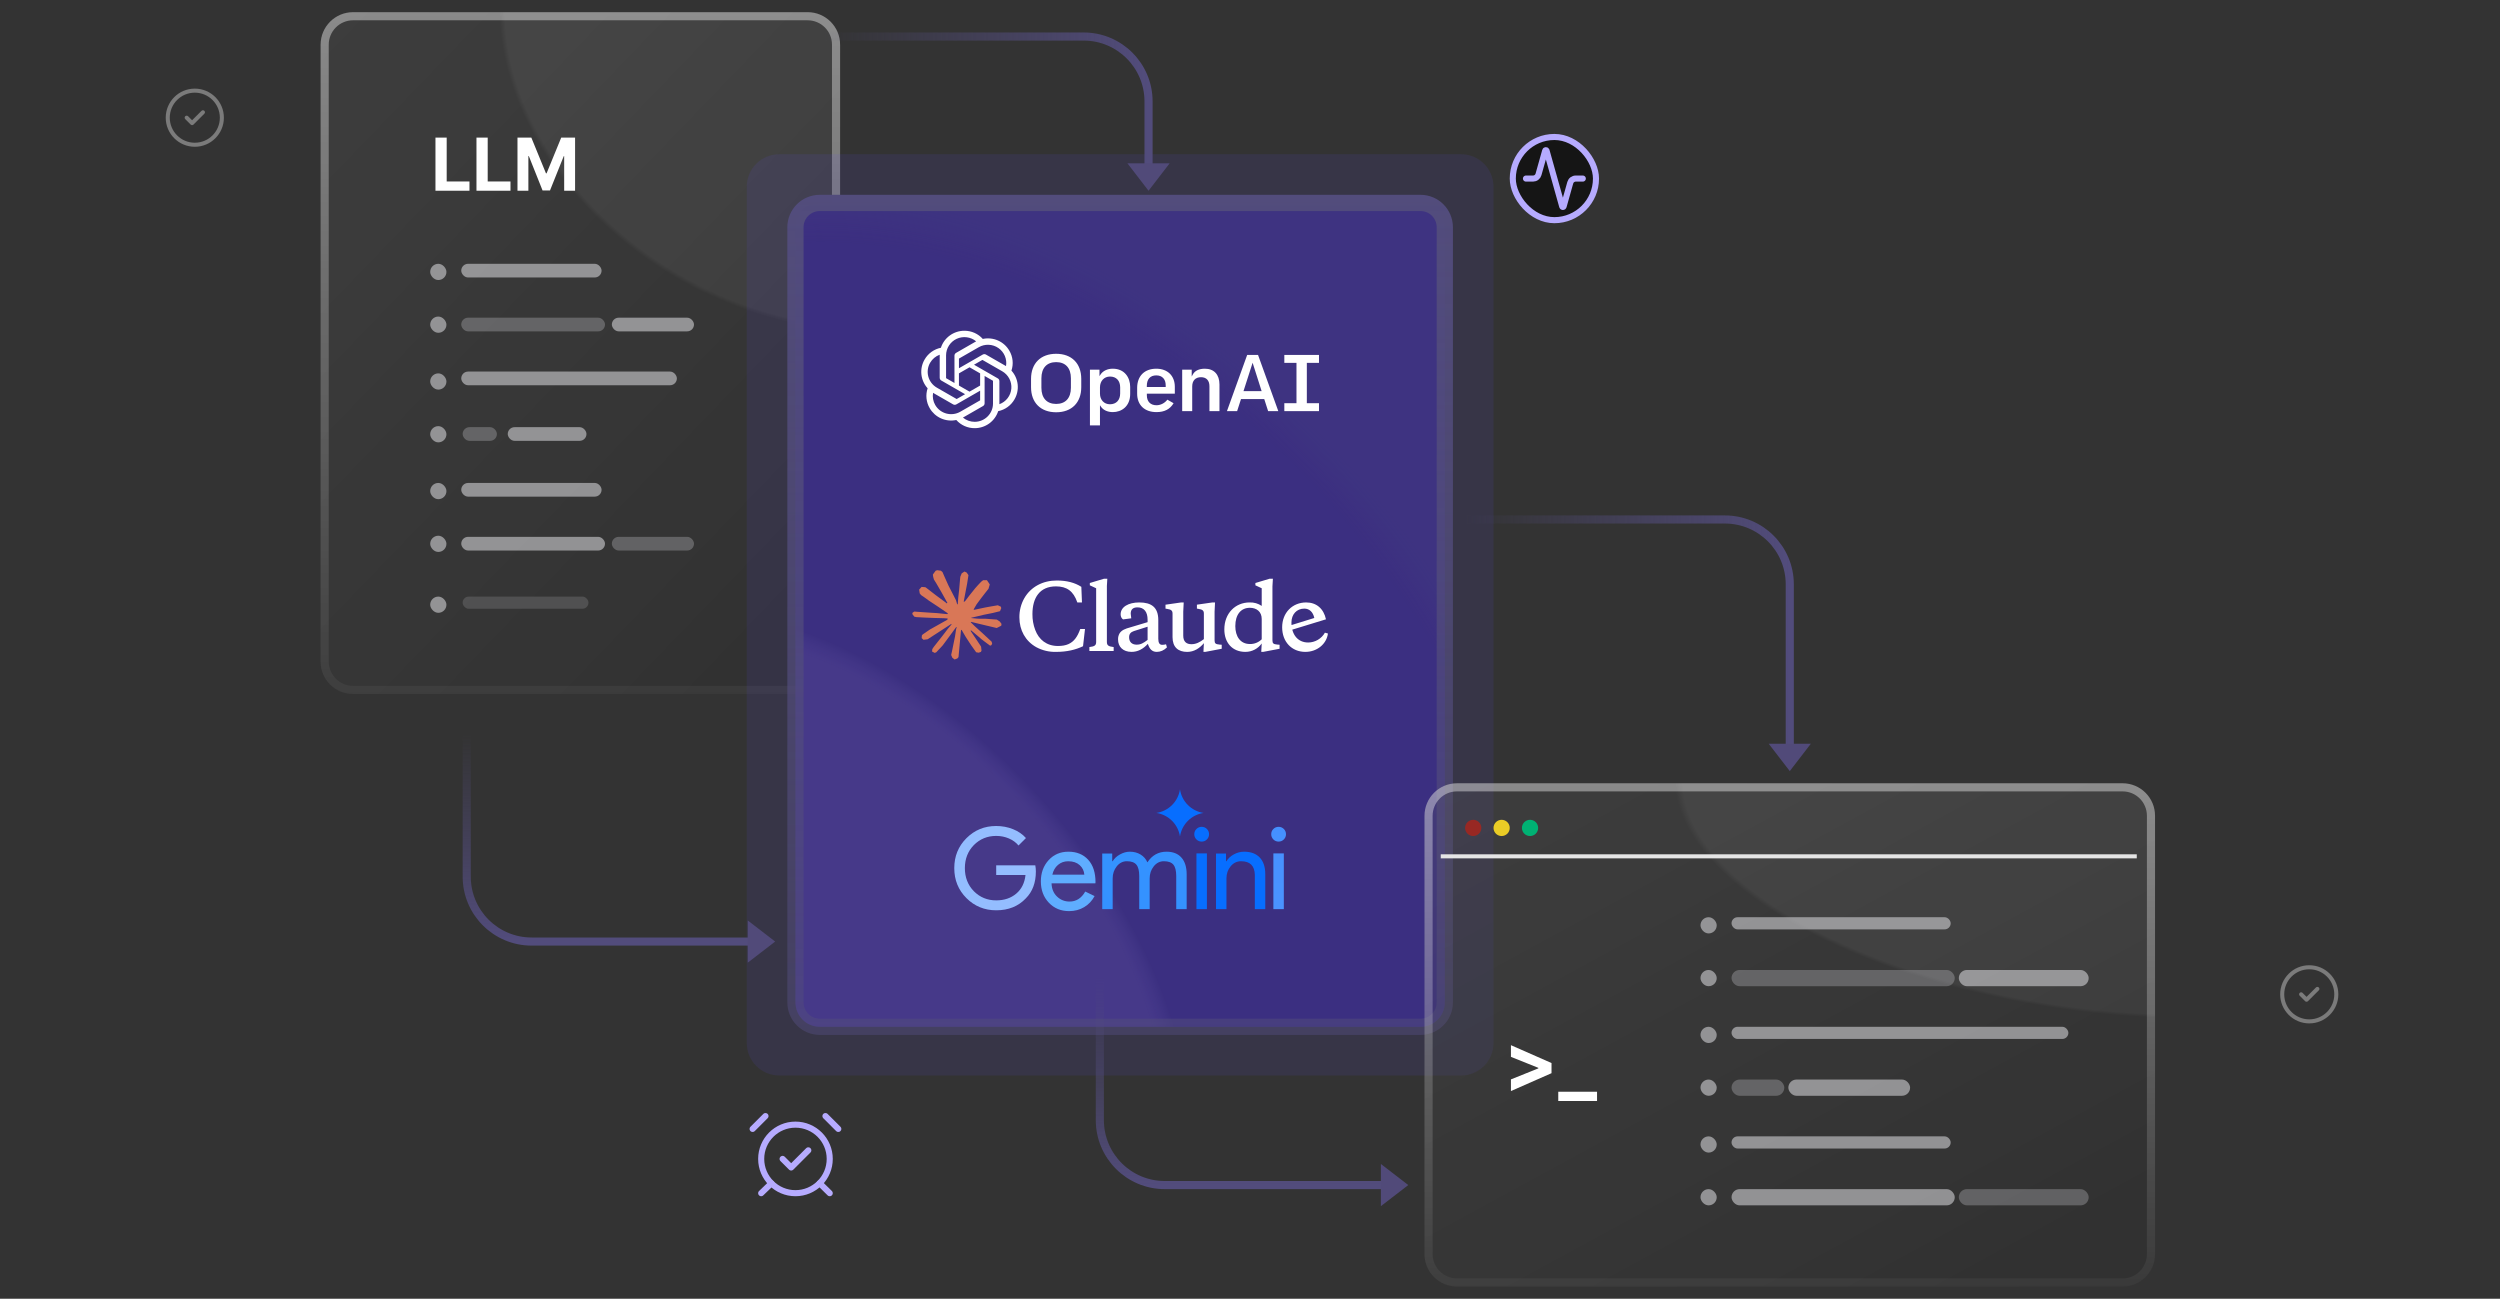 <svg width="616" height="320" viewBox="0 0 616 320" fill="none" xmlns="http://www.w3.org/2000/svg">
<rect x="0" y="0" width="616" height="320" fill="#333333" stroke="none"/>
<path d="M79 11C79 6.582 82.582 3 87 3H199C203.418 3 207 6.582 207 11V163C207 167.418 203.418 171 199 171H87C82.582 171 79 167.418 79 163V11Z" fill="url(#paint0_linear_4532_8063)" fill-opacity="0.2"/>
<path d="M79 11C79 6.582 82.582 3 87 3H199C203.418 3 207 6.582 207 11V163C207 167.418 203.418 171 199 171H87C82.582 171 79 167.418 79 163V11Z" fill="url(#paint1_radial_4532_8063)" fill-opacity="0.15"/>
<path d="M87 4H199C202.866 4 206 7.134 206 11V163C206 166.866 202.866 170 199 170H87C83.134 170 80 166.866 80 163V11C80 7.134 83.134 4 87 4Z" stroke="url(#paint2_linear_4532_8063)" stroke-opacity="0.4" stroke-width="2"/>
<path d="M107.298 47V33.909H110.065V44.718H115.678V47H107.298ZM117.402 47V33.909H120.17V44.718H125.782V47H117.402ZM127.507 33.909H130.921L134.526 42.705H134.679L138.284 33.909H141.698V47H139.013V38.479H138.904L135.517 46.936H133.688L130.301 38.447H130.192V47H127.507V33.909Z" fill="white"/>
<g opacity="0.6">
<rect x="106" y="65" width="4" height="4" rx="2" fill="#D0D0D4"/>
<rect x="106" y="119" width="4" height="4" rx="2" fill="#D0D0D4"/>
<rect x="106" y="78" width="4" height="4" rx="2" fill="#D0D0D4"/>
<rect x="106" y="132" width="4" height="4" rx="2" fill="#D0D0D4"/>
<rect x="106" y="147" width="4" height="4" rx="2" fill="#D0D0D4"/>
<rect x="106" y="92" width="4" height="4" rx="2" fill="#D0D0D4"/>
<rect x="106" y="105" width="4" height="4" rx="2" fill="#D0D0D4"/>
<rect x="113.65" y="65" width="34.578" height="3.373" rx="1.687" fill="#D0D0D4"/>
<rect x="113.65" y="119" width="34.578" height="3.373" rx="1.687" fill="#D0D0D4"/>
<rect opacity="0.5" x="113.65" y="78.277" width="35.422" height="3.373" rx="1.687" fill="#D0D0D4"/>
<rect x="113.65" y="132.277" width="35.422" height="3.373" rx="1.687" fill="#D0D0D4"/>
<rect opacity="0.3" x="114" y="147" width="31" height="3" rx="1.5" fill="#D0D0D4"/>
<rect x="150.76" y="78.277" width="20.241" height="3.373" rx="1.687" fill="#D0D0D4"/>
<rect opacity="0.5" x="150.76" y="132.277" width="20.241" height="3.373" rx="1.687" fill="#D0D0D4"/>
<rect x="113.65" y="91.554" width="53.133" height="3.373" rx="1.687" fill="#D0D0D4"/>
<rect x="125.109" y="105.253" width="19.398" height="3.373" rx="1.687" fill="#D0D0D4"/>
<rect opacity="0.5" x="114" y="105.253" width="8.434" height="3.373" rx="1.687" fill="#D0D0D4"/>
</g>
<path d="M184 46C184 41.582 187.582 38 192 38H360C364.418 38 368 41.582 368 46V257C368 261.418 364.418 265 360 265H192C187.582 265 184 261.418 184 257V46Z" fill="#5E4EFF" fill-opacity="0.1"/>
<path d="M202 50H350C353.314 50 356 52.686 356 56V247C356 250.314 353.314 253 350 253H202C198.686 253 196 250.314 196 247V56C196 52.686 198.686 50 202 50Z" fill="#4A3F89"/>
<path d="M202 50H350C353.314 50 356 52.686 356 56V247C356 250.314 353.314 253 350 253H202C198.686 253 196 250.314 196 247V56C196 52.686 198.686 50 202 50Z" fill="url(#paint3_radial_4532_8063)" fill-opacity="0.2"/>
<path d="M202 50H350C353.314 50 356 52.686 356 56V247C356 250.314 353.314 253 350 253H202C198.686 253 196 250.314 196 247V56C196 52.686 198.686 50 202 50Z" fill="url(#paint4_radial_4532_8063)" fill-opacity="0.2"/>
<path d="M202 50H350C353.314 50 356 52.686 356 56V247C356 250.314 353.314 253 350 253H202C198.686 253 196 250.314 196 247V56C196 52.686 198.686 50 202 50Z" stroke="url(#paint5_linear_4532_8063)" stroke-width="4"/>
<path d="M296.888 90.848C295.446 90.848 294.416 91.338 293.911 92.267L293.639 92.769V91.09H291.291V101.301H293.761V95.226C293.761 93.775 294.554 92.942 295.934 92.942C297.251 92.942 298.006 93.753 298.006 95.166V101.301H300.477V94.727C300.477 92.296 299.135 90.848 296.888 90.848ZM284.913 90.848C281.999 90.848 280.195 92.657 280.195 95.569V97.003C280.195 99.804 282.02 101.543 284.959 101.543C286.925 101.543 288.303 100.826 289.17 99.352L287.639 98.475C286.999 99.326 285.975 99.853 284.96 99.853C283.472 99.853 282.584 98.939 282.584 97.407V97.001H289.477V95.308C289.477 92.594 287.686 90.848 284.915 90.848H284.913ZM287.229 95.35H282.576V95.105C282.576 93.424 283.405 92.496 284.911 92.496C286.361 92.496 287.227 93.41 287.227 94.942L287.229 95.35ZM325 89.409V87.455H316.458V89.409H319.453V99.344H316.458V101.297H325V99.344H322.004V89.409H325ZM260.235 87.174C256.421 87.174 254.049 89.539 254.049 93.349V95.409C254.049 99.217 256.42 101.584 260.235 101.584C264.051 101.584 266.422 99.217 266.422 95.409V93.349C266.421 89.535 264.047 87.174 260.235 87.174ZM263.87 95.549C263.87 98.079 262.545 99.529 260.235 99.529C257.925 99.529 256.602 98.079 256.602 95.549V93.207C256.602 90.677 257.928 89.227 260.237 89.227C262.545 89.227 263.871 90.677 263.871 93.207L263.87 95.549ZM274.178 90.847C272.882 90.847 271.76 91.382 271.175 92.276L270.91 92.683V91.09H268.561V104.815H271.031V99.843L271.295 100.234C271.851 101.054 272.937 101.543 274.199 101.543C276.328 101.543 278.477 100.158 278.477 97.063V95.327C278.477 93.097 277.153 90.847 274.178 90.847ZM276.007 96.943C276.007 98.589 275.042 99.612 273.49 99.612C272.043 99.612 271.033 98.531 271.033 96.984V95.448C271.033 93.883 272.051 92.781 273.511 92.781C275.051 92.781 276.009 93.802 276.009 95.448L276.007 96.943ZM307.303 87.456L302.319 101.301H304.828L305.782 98.334H311.511L311.521 98.363L312.465 101.301H314.973L309.981 87.455L307.303 87.456ZM306.395 96.381L308.643 89.381L310.868 96.381H306.395ZM249.219 91.321C249.49 90.514 249.584 89.658 249.495 88.811C249.406 87.964 249.136 87.146 248.704 86.412C248.062 85.302 247.082 84.423 245.907 83.901C244.731 83.38 243.419 83.244 242.161 83.512C241.593 82.875 240.895 82.366 240.114 82.019C239.332 81.672 238.485 81.495 237.63 81.5C236.343 81.497 235.088 81.901 234.046 82.654C233.004 83.407 232.23 84.47 231.835 85.689C230.996 85.86 230.205 86.207 229.512 86.707C228.82 87.207 228.243 87.849 227.82 88.588C227.174 89.697 226.899 90.98 227.033 92.254C227.168 93.528 227.705 94.727 228.567 95.678C228.298 96.485 228.205 97.34 228.294 98.185C228.383 99.031 228.652 99.848 229.083 100.582C229.724 101.694 230.704 102.575 231.881 103.098C233.058 103.62 234.371 103.757 235.631 103.488C236.198 104.124 236.895 104.633 237.676 104.98C238.456 105.327 239.302 105.504 240.157 105.5C241.444 105.503 242.699 105.099 243.741 104.346C244.782 103.593 245.557 102.53 245.952 101.311C246.79 101.14 247.581 100.793 248.274 100.293C248.966 99.793 249.543 99.151 249.966 98.412C250.613 97.304 250.889 96.02 250.755 94.745C250.621 93.471 250.083 92.272 249.219 91.321ZM240.157 103.935C239.1 103.936 238.076 103.566 237.265 102.891C237.301 102.871 237.37 102.837 237.41 102.811L242.212 100.052C242.333 99.984 242.433 99.885 242.502 99.766C242.571 99.646 242.607 99.51 242.606 99.373V92.634L244.635 93.8C244.646 93.805 244.656 93.813 244.663 93.823C244.669 93.832 244.674 93.844 244.675 93.856V99.433C244.675 101.917 242.653 103.932 240.157 103.935ZM230.448 99.809C229.919 98.898 229.728 97.832 229.908 96.795C229.944 96.817 230.007 96.855 230.051 96.88L234.854 99.64C234.974 99.709 235.11 99.746 235.249 99.746C235.387 99.746 235.523 99.709 235.643 99.64L241.503 96.267V98.599C241.504 98.611 241.502 98.623 241.497 98.633C241.492 98.644 241.484 98.654 241.475 98.661L236.62 101.449C234.459 102.688 231.698 101.952 230.448 99.804V99.809ZM229.19 89.374C229.717 88.462 230.549 87.764 231.542 87.402V93.082C231.541 93.22 231.577 93.356 231.647 93.475C231.716 93.595 231.816 93.694 231.936 93.762L237.798 97.13L235.761 98.3C235.751 98.307 235.74 98.311 235.728 98.312C235.716 98.313 235.704 98.311 235.693 98.306L230.839 95.517C228.68 94.274 227.94 91.525 229.186 89.374L229.19 89.374ZM245.862 93.235L240 89.867L242.027 88.7C242.037 88.693 242.049 88.689 242.06 88.688C242.072 88.687 242.084 88.689 242.095 88.694L246.949 91.483C247.693 91.91 248.298 92.54 248.695 93.297C249.092 94.055 249.264 94.909 249.191 95.761C249.118 96.612 248.802 97.425 248.282 98.105C247.761 98.784 247.056 99.302 246.251 99.597V93.918C246.252 93.779 246.217 93.643 246.148 93.523C246.079 93.403 245.979 93.304 245.858 93.235H245.862ZM247.882 90.209C247.835 90.18 247.788 90.152 247.74 90.124L242.936 87.364C242.817 87.295 242.681 87.258 242.542 87.258C242.404 87.258 242.268 87.295 242.148 87.364L236.286 90.732V88.402C236.286 88.39 236.289 88.378 236.294 88.367C236.299 88.356 236.306 88.347 236.316 88.339L241.17 85.551C241.913 85.124 242.764 84.917 243.621 84.954C244.479 84.991 245.308 85.27 246.012 85.759C246.716 86.248 247.266 86.926 247.597 87.714C247.928 88.502 248.026 89.368 247.88 90.21L247.882 90.209ZM235.18 94.366L233.15 93.201C233.14 93.195 233.131 93.187 233.124 93.177C233.118 93.167 233.113 93.156 233.112 93.144V87.567C233.111 86.712 233.355 85.874 233.816 85.153C234.276 84.431 234.934 83.855 235.711 83.492C236.489 83.129 237.355 82.994 238.207 83.104C239.059 83.213 239.862 83.561 240.522 84.109C240.486 84.129 240.422 84.163 240.377 84.189L235.575 86.948C235.454 87.016 235.354 87.115 235.285 87.234C235.216 87.354 235.18 87.489 235.18 87.627V94.366ZM236.282 92.001L238.893 90.5L241.503 92.001V95L238.892 96.5L236.281 95L236.282 92.001Z" fill="white"/>
<path d="M229.108 155.126L233.432 152.699L233.505 152.488L233.432 152.371H233.221L232.497 152.326L230.026 152.26L227.884 152.171L225.808 152.059L225.285 151.948L224.795 151.302L224.845 150.98L225.285 150.685L225.914 150.74L227.305 150.835L229.392 150.98L230.906 151.069L233.149 151.302H233.505L233.555 151.158L233.432 151.069L233.338 150.98L231.178 149.516L228.841 147.969L227.617 147.078L226.954 146.628L226.62 146.204L226.476 145.281L227.077 144.619L227.884 144.674L228.09 144.73L228.908 145.359L230.655 146.711L232.937 148.392L233.271 148.67L233.405 148.575L233.421 148.509L233.271 148.258L232.03 146.015L230.705 143.733L230.115 142.787L229.96 142.22C229.904 141.986 229.865 141.791 229.865 141.552L230.55 140.623L230.928 140.5L231.841 140.622L232.225 140.956L232.792 142.253L233.711 144.296L235.135 147.073L235.553 147.896L235.775 148.659L235.859 148.892H236.004V148.759L236.12 147.195L236.337 145.275L236.549 142.804L236.621 142.108L236.966 141.274L237.651 140.823L238.185 141.079L238.625 141.708L238.564 142.114L238.302 143.811L237.79 146.472L237.456 148.253H237.651L237.874 148.03L238.775 146.833L240.289 144.941L240.957 144.19L241.736 143.361L242.237 142.965H243.183L243.878 144.001L243.567 145.069L242.593 146.305L241.786 147.351L240.628 148.909L239.905 150.156L239.972 150.256L240.144 150.239L242.76 149.683L244.173 149.427L245.86 149.138L246.622 149.494L246.706 149.856L246.405 150.596L244.602 151.041L242.487 151.464L239.337 152.21L239.298 152.237L239.343 152.293L240.762 152.427L241.369 152.46H242.855L245.621 152.666L246.344 153.144L246.778 153.729L246.706 154.174L245.593 154.742L244.09 154.386L240.584 153.551L239.382 153.25H239.215V153.35L240.217 154.33L242.053 155.988L244.352 158.125L244.469 158.654L244.173 159.072L243.862 159.027L241.842 157.508L241.062 156.823L239.298 155.337H239.181V155.493L239.588 156.089L241.736 159.317L241.847 160.307L241.691 160.63L241.135 160.825L240.523 160.713L239.265 158.949L237.968 156.962L236.922 155.181L236.794 155.254L236.176 161.904L235.887 162.244L235.219 162.5L234.662 162.077L234.367 161.392L234.662 160.04L235.018 158.276L235.308 156.873L235.569 155.131L235.725 154.553L235.714 154.514L235.586 154.53L234.273 156.333L232.275 159.033L230.694 160.725L230.316 160.875L229.659 160.535L229.72 159.929L230.088 159.389L232.275 156.606L233.594 154.881L234.445 153.885L234.44 153.74H234.39L228.579 157.513L227.544 157.647L227.099 157.23L227.155 156.545L227.366 156.322L229.114 155.12L229.108 155.126Z" fill="#D97757"/>
<path d="M260.681 159.171C257.888 159.171 255.979 157.613 255.077 155.214C254.606 153.965 254.374 152.638 254.393 151.302C254.393 147.278 256.196 144.484 260.181 144.484C262.857 144.484 264.51 145.653 265.451 148.442H266.597L266.441 144.596C264.839 143.561 262.835 143.037 260.398 143.037C256.964 143.037 254.042 144.574 252.417 147.345C251.577 148.809 251.15 150.472 251.181 152.159C251.181 155.237 252.634 157.964 255.361 159.478C256.853 160.275 258.528 160.67 260.219 160.624C262.88 160.624 264.989 160.118 266.859 159.233L267.343 154.992H266.174C265.473 156.929 264.638 158.092 263.253 158.71C262.574 159.016 261.716 159.171 260.681 159.171ZM272.73 144.485L272.842 142.592H272.051L268.534 143.65V144.223L270.092 144.947V158.181C270.092 159.083 269.63 159.283 268.423 159.433V160.402H274.406V159.433C273.192 159.283 272.736 159.083 272.736 158.181V144.49L272.73 144.485ZM296.522 160.624H296.984L301.03 159.856V158.865L300.463 158.821C299.517 158.732 299.272 158.537 299.272 157.763V150.707L299.383 148.442H298.743L294.92 148.992V149.961L295.292 150.028C296.327 150.178 296.634 150.467 296.634 151.191V157.48C295.643 158.248 294.697 158.732 293.573 158.732C292.326 158.732 291.553 158.097 291.553 156.617V150.712L291.664 148.447H291.007L287.178 148.998V149.966L287.573 150.033C288.608 150.183 288.914 150.473 288.914 151.196V157.001C288.914 159.461 290.306 160.63 292.521 160.63C294.213 160.63 295.598 159.728 296.639 158.476L296.528 160.63L296.522 160.624ZM285.403 152.794C285.403 149.649 283.733 148.442 280.717 148.442C278.056 148.442 276.125 149.544 276.125 151.369C276.125 151.914 276.32 152.332 276.715 152.621L278.741 152.354C278.652 151.742 278.607 151.369 278.607 151.213C278.607 150.178 279.158 149.655 280.277 149.655C281.93 149.655 282.765 150.818 282.765 152.688V153.3L278.591 154.552C277.199 154.931 276.409 155.259 275.88 156.027C275.6 156.497 275.465 157.039 275.491 157.585C275.491 159.366 276.715 160.624 278.808 160.624C280.322 160.624 281.663 159.94 282.832 158.643C283.249 159.94 283.889 160.624 285.03 160.624C285.954 160.624 286.789 160.251 287.534 159.522L287.312 158.754C286.998 158.842 286.674 158.887 286.349 158.888C285.709 158.888 285.403 158.381 285.403 157.391V152.794ZM280.06 158.843C278.919 158.843 278.212 158.181 278.212 157.018C278.212 156.228 278.585 155.766 279.381 155.498L282.765 154.424V157.674C281.685 158.493 281.051 158.843 280.06 158.843ZM315.289 159.856V158.865L314.716 158.821C313.769 158.732 313.53 158.537 313.53 157.763V144.484L313.641 142.592H312.845L309.328 143.65V144.223L310.886 144.946V149.298C310.009 148.697 308.961 148.396 307.898 148.441C304.403 148.441 301.676 151.102 301.676 155.081C301.676 158.359 303.635 160.624 306.863 160.624C308.532 160.624 309.985 159.811 310.886 158.554L310.775 160.624H311.243L315.289 159.856ZM307.965 149.76C309.634 149.76 310.886 150.729 310.886 152.51V157.519C310.506 157.898 310.054 158.197 309.555 158.397C309.057 158.598 308.524 158.697 307.987 158.687C305.594 158.687 304.381 156.795 304.381 154.268C304.381 151.43 305.766 149.76 307.965 149.76ZM323.843 152.265C323.531 150.796 322.629 149.961 321.377 149.961C319.507 149.961 318.21 151.369 318.21 153.389C318.21 156.378 319.791 158.314 322.346 158.314C323.183 158.306 324.004 158.078 324.725 157.653C325.447 157.228 326.045 156.622 326.459 155.894L327.204 156.094C326.87 158.687 324.522 160.624 321.639 160.624C318.255 160.624 315.923 158.12 315.923 154.558C315.923 150.968 318.455 148.442 321.839 148.442C324.366 148.442 326.147 149.961 326.72 152.599L317.904 155.303V154.113L323.843 152.271V152.265Z" fill="white"/>
<path d="M255.238 214.717C255.238 217.494 254.414 219.706 252.766 221.354C250.915 223.316 248.48 224.297 245.463 224.297C242.575 224.297 240.131 223.297 238.132 221.298C236.132 219.299 235.133 216.836 235.133 213.911C235.133 210.986 236.132 208.524 238.132 206.525C240.131 204.526 242.575 203.526 245.463 203.526C246.925 203.526 248.305 203.785 249.601 204.303C250.896 204.822 251.961 205.553 252.794 206.497L250.961 208.33C250.35 207.589 249.559 207.011 248.587 206.594C247.615 206.178 246.574 205.969 245.463 205.969C243.297 205.969 241.464 206.719 239.965 208.219C238.484 209.737 237.743 211.634 237.743 213.911C237.743 216.189 238.484 218.086 239.965 219.604C241.464 221.104 243.297 221.853 245.463 221.853C247.444 221.853 249.092 221.298 250.406 220.187C251.72 219.076 252.479 217.549 252.683 215.605H245.463V213.217H255.099C255.191 213.736 255.238 214.235 255.238 214.717" fill="url(#paint6_radial_4532_8063)"/>
<path d="M263.255 209.858C265.293 209.858 266.915 210.517 268.121 211.835C269.328 213.154 269.931 215 269.931 217.375L269.903 217.656H259.103C259.141 219.002 259.59 220.087 260.45 220.91C261.31 221.732 262.339 222.144 263.535 222.144C265.181 222.144 266.471 221.321 267.406 219.675L269.706 220.797C269.089 221.957 268.234 222.864 267.14 223.518C266.046 224.173 264.807 224.5 263.423 224.5C261.404 224.5 259.739 223.808 258.43 222.424C257.121 221.04 256.467 219.292 256.467 217.179C256.467 215.084 257.103 213.341 258.374 211.948C259.646 210.554 261.273 209.858 263.255 209.858ZM263.199 212.214C262.226 212.214 261.39 212.513 260.688 213.112C259.987 213.71 259.524 214.514 259.3 215.524H267.182C267.107 214.57 266.719 213.78 266.018 213.154C265.316 212.527 264.377 212.214 263.199 212.214Z" fill="url(#paint7_radial_4532_8063)"/>
<path d="M274.163 224.008H271.59V210.305H274.051V212.207H274.163C274.554 211.536 275.155 210.977 275.966 210.529C276.777 210.082 277.584 209.858 278.385 209.858C279.392 209.858 280.278 210.091 281.042 210.557C281.806 211.023 282.365 211.666 282.72 212.487C283.857 210.734 285.432 209.858 287.446 209.858C289.03 209.858 290.252 210.343 291.109 211.312C291.967 212.282 292.396 213.661 292.396 215.451V224.008H289.823V215.842C289.823 214.556 289.59 213.628 289.124 213.06C288.658 212.491 287.875 212.207 286.775 212.207C285.786 212.207 284.957 212.626 284.286 213.465C283.615 214.304 283.279 215.292 283.279 216.43V224.008H280.706V215.842C280.706 214.556 280.473 213.628 280.007 213.06C279.541 212.491 278.758 212.207 277.658 212.207C276.67 212.207 275.84 212.626 275.169 213.465C274.498 214.304 274.163 215.292 274.163 216.43V224.008Z" fill="url(#paint8_radial_4532_8063)"/>
<path d="M297.913 205.549C297.913 206.054 297.735 206.483 297.381 206.838C297.026 207.193 296.596 207.37 296.092 207.37C295.588 207.37 295.159 207.193 294.804 206.838C294.449 206.483 294.271 206.054 294.271 205.549C294.271 205.045 294.449 204.616 294.804 204.261C295.159 203.906 295.588 203.729 296.092 203.729C296.596 203.729 297.026 203.906 297.381 204.261C297.735 204.616 297.913 205.045 297.913 205.549M297.381 210.283V224.008H294.804V210.283L297.381 210.283Z" fill="url(#paint9_linear_4532_8063)"/>
<path d="M316.868 205.549C316.868 206.054 316.691 206.483 316.336 206.838C315.981 207.193 315.551 207.37 315.047 207.37C314.543 207.37 314.113 207.193 313.759 206.838C313.404 206.483 313.227 206.054 313.227 205.549C313.227 205.045 313.404 204.616 313.759 204.261C314.114 203.906 314.543 203.729 315.047 203.729C315.551 203.729 315.981 203.906 316.336 204.261C316.691 204.616 316.868 205.045 316.868 205.549M316.336 210.283V224.008H313.759V210.283L316.336 210.283Z" fill="url(#paint10_radial_4532_8063)"/>
<path d="M299.627 210.305H302.088V212.207H302.2C302.591 211.536 303.192 210.977 304.003 210.529C304.814 210.082 305.658 209.858 306.534 209.858C308.212 209.858 309.503 210.338 310.407 211.298C311.311 212.258 311.763 213.624 311.763 215.395V224.008H309.191V215.563C309.135 213.326 308.007 212.207 305.807 212.207C304.782 212.207 303.924 212.622 303.234 213.451C302.544 214.281 302.2 215.274 302.2 216.43V224.008H299.627V210.305Z" fill="url(#paint11_linear_4532_8063)"/>
<path d="M290.745 206.115C290.291 203.116 287.937 200.762 284.938 200.308C287.937 199.853 290.291 197.499 290.745 194.5C291.2 197.499 293.554 199.853 296.553 200.308C293.554 200.762 291.2 203.116 290.745 206.115Z" fill="#076EFF"/>
<path d="M351 201C351 196.582 354.582 193 359 193H523C527.418 193 531 196.582 531 201V309C531 313.418 527.418 317 523 317H359C354.582 317 351 313.418 351 309V201Z" fill="url(#paint12_linear_4532_8063)" fill-opacity="0.2"/>
<path d="M351 201C351 196.582 354.582 193 359 193H523C527.418 193 531 196.582 531 201V309C531 313.418 527.418 317 523 317H359C354.582 317 351 313.418 351 309V201Z" fill="url(#paint13_radial_4532_8063)" fill-opacity="0.15"/>
<path d="M359 194H523C526.866 194 530 197.134 530 201V309C530 312.866 526.866 316 523 316H359C355.134 316 352 312.866 352 309V201C352 197.134 355.134 194 359 194Z" stroke="url(#paint14_linear_4532_8063)" stroke-opacity="0.4" stroke-width="2"/>
<path d="M382.294 264.433L372.294 268.837V265.96L379.141 263.212L379.049 263.361V263.006L379.141 263.155L372.294 260.406V257.53L382.294 261.933V264.433ZM393.51 269V271.294H383.957V269H393.51Z" fill="white"/>
<g opacity="0.6">
<rect x="419" y="226" width="4" height="4" rx="2" fill="#D0D0D4"/>
<rect x="419" y="280" width="4" height="4" rx="2" fill="#D0D0D4"/>
<rect x="419" y="239" width="4" height="4" rx="2" fill="#D0D0D4"/>
<rect x="419" y="293" width="4" height="4" rx="2" fill="#D0D0D4"/>
<rect x="419" y="253" width="4" height="4" rx="2" fill="#D0D0D4"/>
<rect x="419" y="266" width="4" height="4" rx="2" fill="#D0D0D4"/>
<rect x="426.65" y="226" width="54" height="3" rx="1.5" fill="#D0D0D4"/>
<rect x="426.65" y="280" width="54" height="3" rx="1.5" fill="#D0D0D4"/>
<rect opacity="0.5" x="426.65" y="239" width="55" height="4" rx="2" fill="#D0D0D4"/>
<rect x="426.65" y="293" width="55" height="4" rx="2" fill="#D0D0D4"/>
<rect x="482.65" y="239" width="32" height="4" rx="2" fill="#D0D0D4"/>
<rect opacity="0.5" x="482.65" y="293" width="32" height="4" rx="2" fill="#D0D0D4"/>
<rect x="426.65" y="253" width="83" height="3" rx="1.5" fill="#D0D0D4"/>
<rect x="440.65" y="266" width="30" height="4" rx="2" fill="#D0D0D4"/>
<rect opacity="0.5" x="426.65" y="266" width="13" height="4" rx="2" fill="#D0D0D4"/>
</g>
<path d="M355 211H526.5" stroke="#E5E5E5"/>
<circle cx="363" cy="204" r="2" fill="#982823"/>
<circle cx="370" cy="204" r="2" fill="#EACC26"/>
<circle cx="377" cy="204" r="2" fill="#00B173"/>
<path d="M115 181V216C115 224.837 122.163 232 131 232H185.5" stroke="url(#paint15_linear_4532_8063)" stroke-width="2"/>
<path d="M191 232L184.25 237.196L184.25 226.804L191 232Z" fill="#514A79"/>
<path d="M361 128L425 128C433.837 128 441 135.163 441 144L441 185" stroke="url(#paint16_linear_4532_8063)" stroke-width="2"/>
<path d="M441 190L446.196 183.25H435.804L441 190Z" fill="#514A79"/>
<path d="M203 9L267 9C275.837 9 283 16.163 283 25L283 42" stroke="url(#paint17_linear_4532_8063)" stroke-width="2"/>
<path d="M283 47L288.196 40.25H277.804L283 47Z" fill="#514A79"/>
<path d="M271 241V276C271 284.837 278.163 292 287 292H341.5" stroke="url(#paint18_linear_4532_8063)" stroke-width="2"/>
<path d="M347 292L340.25 297.196L340.25 286.804L347 292Z" fill="#514A79"/>
<rect x="372.75" y="33.75" width="20.5" height="20.5" rx="10.25" fill="#151515"/>
<rect x="372.75" y="33.75" width="20.5" height="20.5" rx="10.25" stroke="#B6ABFF" stroke-width="1.5"/>
<path d="M390 44H388.264C387.958 43.999 387.66 44.099 387.416 44.283C387.172 44.468 386.996 44.727 386.913 45.022L385.268 50.874C385.257 50.91 385.235 50.942 385.205 50.965C385.175 50.988 385.138 51 385.1 51C385.062 51 385.025 50.988 384.995 50.965C384.965 50.942 384.943 50.91 384.932 50.874L381.068 37.126C381.057 37.09 381.035 37.058 381.005 37.035C380.975 37.012 380.938 37 380.9 37C380.862 37 380.825 37.012 380.795 37.035C380.765 37.058 380.743 37.09 380.732 37.126L379.087 42.978C379.005 43.271 378.829 43.53 378.586 43.714C378.344 43.899 378.048 43.999 377.743 44H376" stroke="#B6ABFF" stroke-width="1.5" stroke-linecap="round" stroke-linejoin="round"/>
<path d="M196.001 294C200.665 294 204.446 290.219 204.446 285.556C204.446 280.892 200.665 277.111 196.001 277.111C191.337 277.111 187.557 280.892 187.557 285.556C187.557 290.219 191.337 294 196.001 294Z" stroke="#B6ABFF" stroke-width="1.5" stroke-linecap="round" stroke-linejoin="round"/>
<path d="M188.612 275L185.445 278.167M206.556 278.167L203.39 275M190.069 291.572L187.556 294M201.954 291.541L204.445 294M192.834 285.556L194.945 287.667L199.168 283.444" stroke="#B6ABFF" stroke-width="1.5" stroke-linecap="round" stroke-linejoin="round"/>
<g opacity="0.4" clip-path="url(#clip0_4532_8063)">
<path d="M48.001 35.667C51.682 35.667 54.667 32.682 54.667 29C54.667 25.318 51.682 22.333 48.001 22.333C44.319 22.333 41.334 25.318 41.334 29C41.334 32.682 44.319 35.667 48.001 35.667Z" stroke="#E5E5E5" stroke-linecap="round" stroke-linejoin="round"/>
<path d="M46 29L47.333 30.333L50 27.666" stroke="#E5E5E5" stroke-linecap="round" stroke-linejoin="round"/>
</g>
<g opacity="0.4" clip-path="url(#clip1_4532_8063)">
<path d="M569.001 251.667C572.683 251.667 575.667 248.682 575.667 245C575.667 241.318 572.683 238.333 569.001 238.333C565.319 238.333 562.334 241.318 562.334 245C562.334 248.682 565.319 251.667 569.001 251.667Z" stroke="#E5E5E5" stroke-linecap="round" stroke-linejoin="round"/>
<path d="M567 245L568.333 246.333L571 243.667" stroke="#E5E5E5" stroke-linecap="round" stroke-linejoin="round"/>
</g>
<defs>
<linearGradient id="paint0_linear_4532_8063" x1="83" y1="11" x2="221.449" y2="144.368" gradientUnits="userSpaceOnUse">
<stop stop-color="white" stop-opacity="0.5"/>
<stop offset="1" stop-color="white" stop-opacity="0.15"/>
</linearGradient>
<radialGradient id="paint1_radial_4532_8063" cx="0" cy="0" r="1" gradientUnits="userSpaceOnUse" gradientTransform="translate(194 19) rotate(-57.747) scale(110.559 148.773)">
<stop offset="0.5" stop-opacity="0"/>
<stop offset="0.51"/>
</radialGradient>
<linearGradient id="paint2_linear_4532_8063" x1="143" y1="3" x2="143" y2="171" gradientUnits="userSpaceOnUse">
<stop stop-color="white"/>
<stop offset="1" stop-color="white" stop-opacity="0.1"/>
</linearGradient>
<radialGradient id="paint3_radial_4532_8063" cx="0" cy="0" r="1" gradientUnits="userSpaceOnUse" gradientTransform="translate(242 210) rotate(142.424) scale(251.719 342.053)">
<stop offset="0.48" stop-color="#362286"/>
<stop offset="0.52" stop-color="#362286" stop-opacity="0"/>
</radialGradient>
<radialGradient id="paint4_radial_4532_8063" cx="0" cy="0" r="1" gradientUnits="userSpaceOnUse" gradientTransform="translate(211.5 236.5) rotate(137.626) scale(115.734 196.57)">
<stop offset="0.48" stop-color="#241A83" stop-opacity="0"/>
<stop offset="0.52" stop-color="#0F075D"/>
</radialGradient>
<linearGradient id="paint5_linear_4532_8063" x1="276" y1="48" x2="276" y2="255" gradientUnits="userSpaceOnUse">
<stop stop-color="#524C7C"/>
<stop offset="1" stop-color="#524C7C" stop-opacity="0.5"/>
</linearGradient>
<radialGradient id="paint6_radial_4532_8063" cx="0" cy="0" r="1" gradientTransform="matrix(-1801.95 993.708 -841.534 -1429.62 -1472.7 663.032)" gradientUnits="userSpaceOnUse">
<stop stop-color="#5BAEFF"/>
<stop offset="1" stop-color="#9CBFFF"/>
</radialGradient>
<radialGradient id="paint7_radial_4532_8063" cx="0" cy="0" r="1" gradientTransform="matrix(-159.938 987.087 -1167.44 -159.932 -292.247 916.546)" gradientUnits="userSpaceOnUse">
<stop stop-color="#409DFF"/>
<stop offset="1" stop-color="#64B0FF"/>
</radialGradient>
<radialGradient id="paint8_radial_4532_8063" cx="0" cy="0" r="1" gradientTransform="matrix(-374.019 2238.48 -1035.38 -374.021 -138.116 1236.56)" gradientUnits="userSpaceOnUse">
<stop stop-color="#177CFF"/>
<stop offset="1" stop-color="#4DA4FF"/>
</radialGradient>
<linearGradient id="paint9_linear_4532_8063" x1="472.286" y1="382.367" x2="472.286" y2="2231.63" gradientUnits="userSpaceOnUse">
<stop stop-color="#076EFF"/>
<stop offset="1" stop-color="#3E93FF"/>
</linearGradient>
<radialGradient id="paint10_radial_4532_8063" cx="0" cy="0" r="1" gradientTransform="matrix(789.966 310.074 -9614.87 790.131 -218.1 115.849)" gradientUnits="userSpaceOnUse">
<stop stop-color="#1C7AFF"/>
<stop offset="1" stop-color="#8FB9FF"/>
</radialGradient>
<linearGradient id="paint11_linear_4532_8063" x1="460.035" y1="209.858" x2="1425.84" y2="1403.38" gradientUnits="userSpaceOnUse">
<stop stop-color="#076EFF"/>
<stop offset="1" stop-color="#69A3FF"/>
</linearGradient>
<linearGradient id="paint12_linear_4532_8063" x1="356.625" y1="198.905" x2="442.551" y2="356.606" gradientUnits="userSpaceOnUse">
<stop stop-color="white" stop-opacity="0.5"/>
<stop offset="1" stop-color="white" stop-opacity="0.15"/>
</linearGradient>
<radialGradient id="paint13_radial_4532_8063" cx="0" cy="0" r="1" gradientTransform="matrix(82.969 -69.012 176.931 58.599 512.719 204.81)" gradientUnits="userSpaceOnUse">
<stop offset="0.5" stop-opacity="0"/>
<stop offset="0.51"/>
</radialGradient>
<linearGradient id="paint14_linear_4532_8063" x1="441" y1="193" x2="441" y2="317" gradientUnits="userSpaceOnUse">
<stop stop-color="white"/>
<stop offset="1" stop-color="white" stop-opacity="0.1"/>
</linearGradient>
<linearGradient id="paint15_linear_4532_8063" x1="115" y1="232" x2="115" y2="181" gradientUnits="userSpaceOnUse">
<stop stop-color="#524C7C"/>
<stop offset="1" stop-color="#524C7C" stop-opacity="0"/>
</linearGradient>
<linearGradient id="paint16_linear_4532_8063" x1="441" y1="128" x2="361" y2="128" gradientUnits="userSpaceOnUse">
<stop stop-color="#524C7C"/>
<stop offset="1" stop-color="#524C7C" stop-opacity="0"/>
</linearGradient>
<linearGradient id="paint17_linear_4532_8063" x1="283" y1="9" x2="203" y2="9" gradientUnits="userSpaceOnUse">
<stop stop-color="#524C7C"/>
<stop offset="1" stop-color="#524C7C" stop-opacity="0"/>
</linearGradient>
<linearGradient id="paint18_linear_4532_8063" x1="271" y1="292" x2="271" y2="241" gradientUnits="userSpaceOnUse">
<stop stop-color="#524C7C"/>
<stop offset="1" stop-color="#524C7C" stop-opacity="0"/>
</linearGradient>
<clipPath id="clip0_4532_8063">
<rect width="16" height="16" fill="white" transform="translate(40 21)"/>
</clipPath>
<clipPath id="clip1_4532_8063">
<rect width="16" height="16" fill="white" transform="translate(561 237)"/>
</clipPath>
</defs>
</svg>
